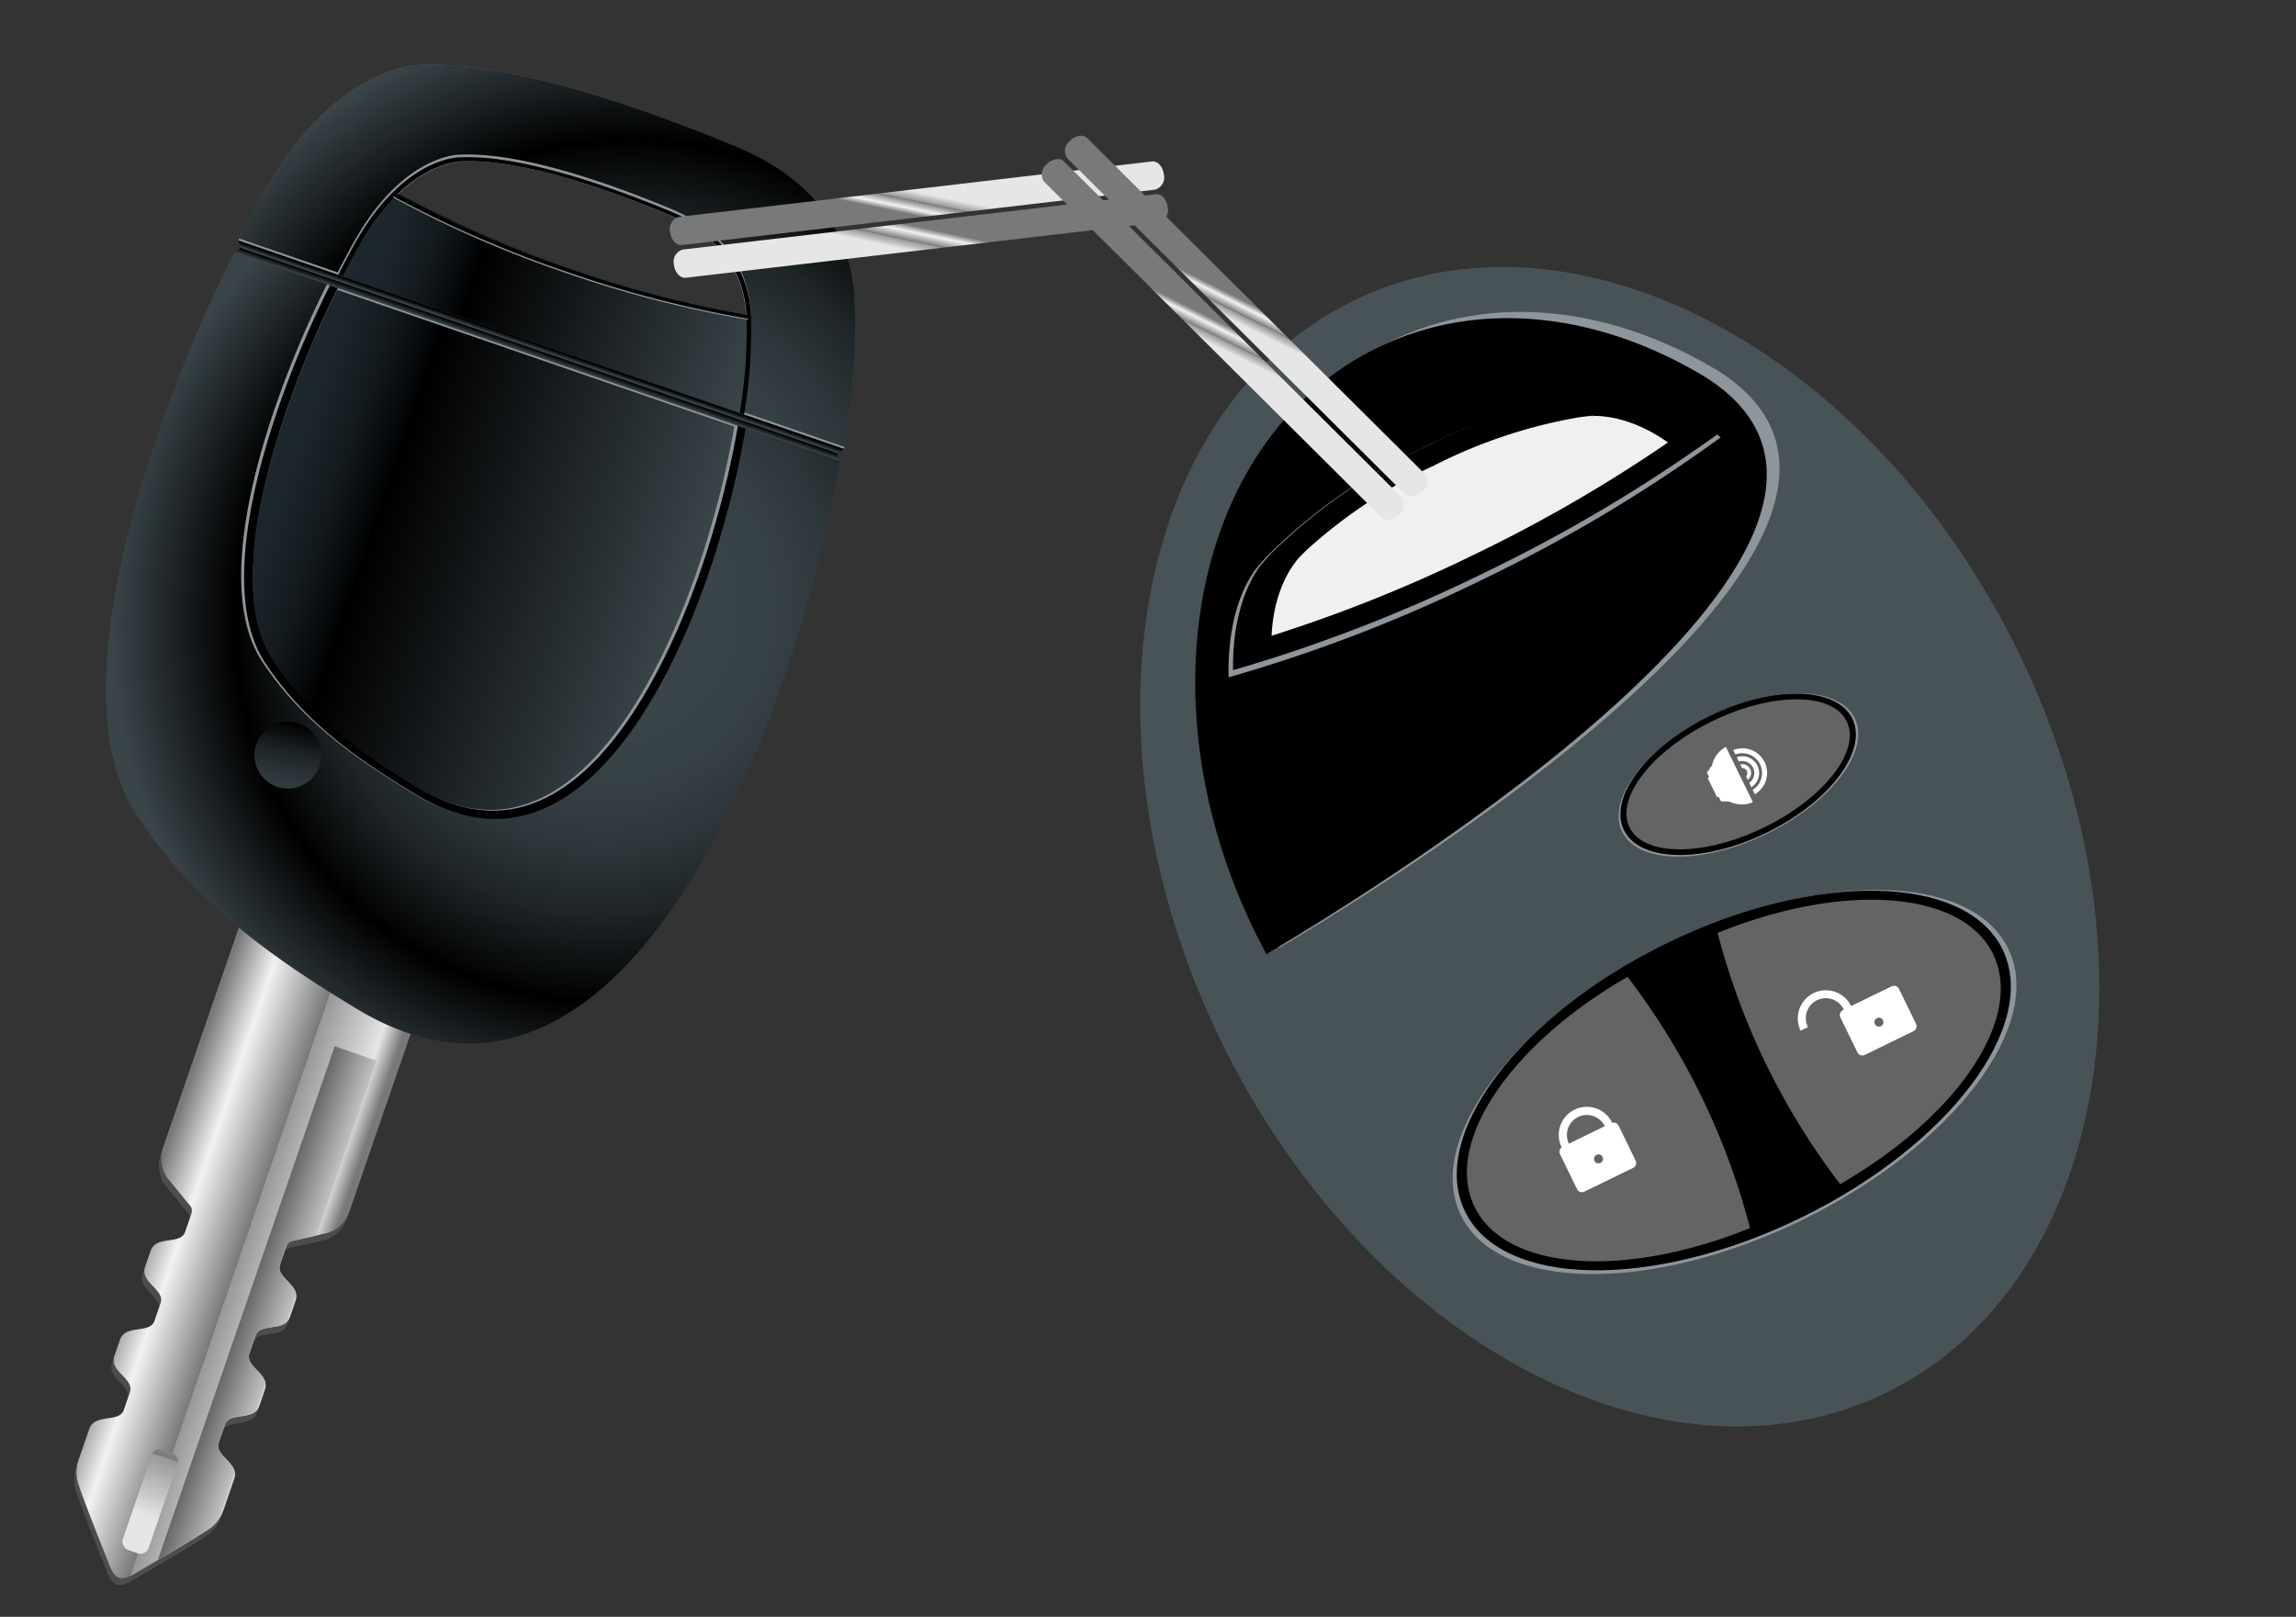 <svg xmlns="http://www.w3.org/2000/svg" xmlns:xlink="http://www.w3.org/1999/xlink" width="267.665" height="188.523"><rect width="100%" height="100%" fill="#333333" stroke="none"/><style>.B{fill:#8e959b}</style><defs><linearGradient id="A" x1=".968" y1=".5" x2=".017" y2=".5"><stop offset="0" stop-color="#797979"/><stop offset=".109" stop-color="#e6e6e6"/><stop offset=".212" stop-color="#ccc"/><stop offset=".436" stop-color="#999"/><stop offset=".44" stop-color="#979797"/><stop offset=".441" stop-color="#909090"/><stop offset=".442" stop-color="#848484"/><stop offset=".442" stop-color="#797979"/><stop offset=".776" stop-color="#f2f2f2"/><stop offset="1" stop-color="#797979"/></linearGradient><linearGradient id="B" x1="-.017" y1=".5" x2="1.413" y2=".5"><stop offset="0" stop-color="#666"/><stop offset="1" stop-color="#e6e6e6"/></linearGradient><linearGradient id="C" x1=".5" y1=".839" x2=".5" y2="-.918"><stop offset=".109" stop-color="#e6e6e6"/><stop offset=".212" stop-color="#ccc"/><stop offset=".436" stop-color="#999"/><stop offset=".44" stop-color="#979797"/><stop offset=".441" stop-color="#909090"/><stop offset=".442" stop-color="#848484"/><stop offset=".442" stop-color="#797979"/><stop offset=".776" stop-color="#f2f2f2"/><stop offset="1" stop-color="#797979"/></linearGradient><linearGradient id="E" y1=".5" x2="1" y2=".5"><stop offset="0" stop-color="#1e292f"/><stop offset=".088" stop-color="#1b252b"/><stop offset=".173" stop-color="#141b1f"/><stop offset=".257" stop-color="#070a0c"/><stop offset=".297"/><stop offset="1" stop-color="#3a454a"/></linearGradient><linearGradient id="G" x1="-.007" x2=".995" xlink:href="#E"/><linearGradient id="H" x1=".5" y1=".083" x2=".5" y2=".915"><stop offset=".139"/><stop offset=".915" stop-color="#3a454a"/></linearGradient><linearGradient id="I" y1="-.105" y2="1.04" xlink:href="#H"/><linearGradient id="J" x1=".618" y1="1.476" x2=".442" y2=".017"><stop offset="0" stop-color="#3a454a"/><stop offset=".238" stop-color="#364146"/><stop offset=".468" stop-color="#2d363a"/><stop offset=".694" stop-color="#1e2427"/><stop offset=".918" stop-color="#090b0b"/><stop offset="1"/></linearGradient><linearGradient id="M" x1="-6.289" y1="14.634" x2="-6.289" y2="13.62"><stop offset=".206" stop-color="#3a454a"/><stop offset=".336" stop-color="#364146"/><stop offset=".461" stop-color="#2d363a"/><stop offset=".585" stop-color="#1e2427"/><stop offset=".707" stop-color="#090b0b"/><stop offset=".752"/></linearGradient><linearGradient id="P" x1="-14.312" y1="33.02" x2="-14.312" y2="32.006" xlink:href="#M"/><linearGradient id="U" x1="-7.264" y1="16.207" x2="-5.898" y2="16.207" xlink:href="#M"/><linearGradient id="V" x1=".519" y1=".578" x2=".492" y2=".466" xlink:href="#C"/><linearGradient id="W" x1=".486" y1=".445" x2=".512" y2=".549" xlink:href="#C"/><linearGradient id="X" x1=".488" y1=".547" x2=".514" y2=".444" xlink:href="#C"/><linearGradient id="Y" x1=".487" y1=".549" x2=".513" y2=".449" xlink:href="#C"/><radialGradient id="D" cx=".721" cy="1.578" r="2.04" gradientTransform="matrix(.394 0 0 .992 .437 .013)"><stop offset=".206" stop-color="#3a454a"/><stop offset=".336" stop-color="#364146"/><stop offset=".461" stop-color="#2d363a"/><stop offset=".585" stop-color="#1e2427"/><stop offset=".707" stop-color="#090b0b"/><stop offset=".752"/><stop offset="1" stop-color="#3a454a"/></radialGradient><radialGradient id="F" cx=".717" cy=".295" r=".705" gradientTransform="matrix(1.015 0 0 1 -.008 0)" xlink:href="#D"/><radialGradient id="K" cx=".688" cy=".279" r=".693" gradientTransform="rotate(-45 -2.068 6.445)"><stop offset=".206" stop-color="#3a454a"/><stop offset=".336" stop-color="#364146"/><stop offset=".461" stop-color="#2d363a"/><stop offset=".585" stop-color="#1e2427"/><stop offset=".707" stop-color="#090b0b"/><stop offset=".752"/><stop offset="1" stop-color="#485358"/></radialGradient><radialGradient id="L" cx=".742" cy="1.058" r="1.034" gradientTransform="scale(1.382 1) rotate(-45 -4.804 8.078)" xlink:href="#J"/><radialGradient id="N" cx=".609" cy=".112" r=".75" gradientTransform="rotate(-45 -10.333 22.07)"><stop offset="0" stop-color="#a0a2a5"/><stop offset=".257" stop-color="#9c9ea1"/><stop offset=".506" stop-color="#919295"/><stop offset=".751" stop-color="#7e7f82"/><stop offset=".992" stop-color="#636466"/></radialGradient><radialGradient id="O" cx=".13" cy=".444" r=".734" gradientTransform="rotate(-45 -12.041 23.898) scale(1 1.004)" xlink:href="#N"/><radialGradient id="Q" cx=".269" cy=".265" r=".738" gradientTransform="rotate(-45 -15.219 34.032)" xlink:href="#N"/><radialGradient id="R" cx=".857" cy=".68" r=".748" gradientTransform="rotate(-45 -16.353 37.446)" xlink:href="#N"/><radialGradient id="S" cx=".112" cy=".609" gradientTransform="scale(-1 1) rotate(45 0 137.79)" xlink:href="#N"/><radialGradient id="T" cx=".444" cy=".13" r=".734" gradientTransform="rotate(135 -62.869 -.046) scale(1 -1.004)" xlink:href="#N"/></defs><g transform="rotate(19 204.795 -35.505)"><path d="M84.26 158.13v27.543a4.028 4.028 0 001.514 3.374l3.813 2.357a1.16 1.16 0 01.263.471c.026.098.04.2.04.3v2.206c0 1.635-3.087 1.465-3.087 3.384v2c0 1.92 3.087 1.75 3.087 3.384v2.206c0 1.634-3.087 1.465-3.087 3.383v2.01c0 1.918 3.087 1.75 3.087 3.383v2.206c0 1.635-3.087 1.465-3.087 3.384v3.533c-.05.973.204 1.937.73 2.757.866 1.287 6.475 7.766 6.475 7.766s.907 1.24 1.732 1.24 1.732-1.24 1.732-1.24 5.61-6.48 6.475-7.766c.525-.82.78-1.784.73-2.757v-3.533c0-1.92-3.087-1.75-3.087-3.384v-2.206c0-1.634 3.087-1.465 3.087-3.383v-2.01c0-1.918-3.087-1.75-3.087-3.383v-2.206c0-1.635 3.087-1.465 3.087-3.384v-2c0-1.92-3.087-1.75-3.087-3.384v-2.206a1.2 1.2 0 01.04-.3 1.16 1.16 0 01.263-.471l3.813-2.357a4.023 4.023 0 001.513-3.374V158.13z" fill="#4d4d4d"/><path d="M84.26 157.273v27.543a4.028 4.028 0 001.514 3.374l3.813 2.357a1.16 1.16 0 01.263.471c.026.098.04.2.04.3v2.206c0 1.635-3.087 1.465-3.087 3.384v2c0 1.92 3.087 1.75 3.087 3.384v2.206c0 1.634-3.087 1.465-3.087 3.383v2.01c0 1.918 3.087 1.75 3.087 3.383v2.206c0 1.635-3.087 1.465-3.087 3.384v3.533c-.05.973.204 1.937.73 2.757.866 1.287 6.475 7.766 6.475 7.766s.907 1.24 1.732 1.24 1.732-1.24 1.732-1.24 5.61-6.48 6.475-7.766c.525-.82.78-1.784.73-2.757v-3.533c0-1.92-3.087-1.75-3.087-3.384v-2.206c0-1.634 3.087-1.465 3.087-3.383v-2.01c0-1.918-3.087-1.75-3.087-3.383v-2.206c0-1.635 3.087-1.465 3.087-3.384v-2c0-1.92-3.087-1.75-3.087-3.384v-2.206a1.2 1.2 0 01.04-.3 1.16 1.16 0 01.263-.471l3.813-2.357a4.023 4.023 0 001.513-3.374v-27.543z" fill="url(#A)"/><path d="M99.334 230.763l4.61-5.6c.24-.36.42-.757.536-1.174v-5.846c-.668-1.175-2.894-1.265-2.894-2.654v-2.206c0-1.4 2.226-1.48 2.894-2.654v-3.47c-.668-1.174-2.894-1.264-2.894-2.654V202.3c0-1.4 2.226-1.48 2.894-2.654v-3.47c-.668-1.175-2.894-1.265-2.894-2.654v-2.206a1.2 1.2 0 01.04-.3 1.16 1.16 0 01.263-.471l2.59-1.6v-21.56h-5.147z" fill="url(#B)"/><rect width="3.186" height="12.399" rx="1" fill="url(#C)" x="94.677" y="218.364"/><path d="M128.57 66.147c-3.132-8.512-9.977-12.612-19.193-13.194-12.387-.776-28.662-.78-38.21 3.15 0 0-8.6 3.15-11.784 18.473-.427 2.052-.863 4.646-1.26 7.62h74.668a89.089 89.089 0 00-4.222-16.05zm-33.112 6.64a132.67 132.67 0 01-21.585-1.67c2.47-4.86 5.66-6.03 5.66-6.03 6.26-2.576 16.93-2.574 25.05-2.065 5.84.366 10.222 2.9 12.363 8.1a132.85 132.85 0 01-21.49 1.655z" class="B"/><path d="M128.57 66.04c-3.132-8.45-9.977-12.518-19.193-13.1-12.387-.77-28.662-.774-38.21 3.125 0 0-8.6 3.124-11.784 18.33-.427 2.036-.863 4.608-1.26 7.562h74.668a87.81 87.81 0 00-4.222-15.926zm-33.112 6.59a133.67 133.67 0 01-21.585-1.657c2.47-4.82 5.66-5.98 5.66-5.98 6.26-2.556 16.93-2.554 25.05-2.05 5.84.362 10.222 2.875 12.363 8.045a133.79 133.79 0 01-21.489 1.642z" fill="url(#D)"/><path d="M117.565 71.28c-2.1-5.794-6.7-8.583-12.89-8.976-8.32-.527-19.248-.53-25.66 2.143 0 0-5.77 2.143-7.915 12.568-.287 1.4-.58 3.16-.846 5.185H120.4c-.6-3.72-1.56-7.374-2.835-10.92zm-22.13 1.51a132.9 132.9 0 01-21.603-1.665c2.474-4.86 5.665-6.03 5.665-6.03 6.265-2.576 16.945-2.574 25.073-2.065 5.846.366 10.23 2.9 12.374 8.1a133.1 133.1 0 01-21.508 1.649z" class="B"/><path d="M117.642 71.445c-2.1-5.705-6.684-8.452-12.86-8.84-8.3-.52-19.2-.52-25.6 2.1 0 0-5.754 2.1-7.895 12.376-.287 1.375-.578 3.112-.843 5.106h50.023a60.25 60.25 0 00-2.826-10.752zM95.46 72.788a132.67 132.67 0 01-21.585-1.67c2.47-4.86 5.66-6.03 5.66-6.03 6.26-2.576 16.93-2.574 25.05-2.065 5.84.366 10.222 2.9 12.363 8.1a132.962 132.962 0 01-21.49 1.654z"/><path d="M117.168 71.675l-.22-.54a132.962 132.962 0 01-21.49 1.654 132.67 132.67 0 01-21.585-1.67 24.26 24.26 0 00-2.068 6.084 71.568 71.568 0 00-.825 5h48.956a59.04 59.04 0 00-2.768-10.527z" fill="url(#E)"/><path d="M101.476 62.866l.67.03-.67-.03zm1.654.078l.274.016-.274-.016zm-3.324-.137l1.016.035-1.016-.035zm-2.292-.04c-.357 0-.712-.007-1.07-.007l1.07.007zm-16.73 1.888l1.2-.368-1.2.368zM98.13 62.77l1.267.027-1.267-.027zm-15.354 1.318l.56-.14-.56.14zm1.934-.42l.064-.013zm20.03-.628l-.1-.005c5.813.384 10.174 2.95 12.308 8.22a132.18 132.18 0 01-21.49 1.678 130.81 130.81 0 01-21.586-1.694c2.47-4.928 5.66-6.115 5.66-6.115a19.98 19.98 0 011.22-.459 19.34 19.34 0 00-1.49.556s-3.243 1.235-5.756 6.366A130.115 130.115 0 0095.46 73.35c7.32.033 14.63-.55 21.853-1.747-2.176-5.502-6.632-8.176-12.573-8.563z" class="B"/><path d="M104.74 63.035l-.1-.006c5.813.38 10.174 2.9 12.308 8.1a132.962 132.962 0 01-21.49 1.654 132.677 132.677 0 01-21.585-1.67c2.47-4.86 5.66-6.03 5.66-6.03.4-.16.8-.3 1.22-.45-.517.17-1.02.35-1.49.548 0 0-3.243 1.218-5.756 6.276a131.91 131.91 0 0021.954 1.738c7.32.034 14.628-.54 21.852-1.717-2.176-5.426-6.632-8.062-12.573-8.443z"/><path d="M132.786 83.67H58.118c-2.562 19.25-3.452 54.686 10.45 65.607 9.566 7.51 20.1 10.635 31.793 13.147 32.662 7.017 35.466-39.055 34.313-60.34a159.84 159.84 0 00-1.889-18.413z" fill="url(#F)"/><path d="M120.97 83.67H69.554c-1.765 12.932-2.377 36.737 7.2 44.073 6.587 5.046 13.842 7.145 21.893 8.832 22.492 4.713 24.422-26.237 23.63-40.536a104.91 104.91 0 00-1.306-12.369z" class="B"/><path d="M121.16 83.67H69.923c-1.758 12.932-2.368 36.737 7.172 44.073 6.564 5.046 13.793 7.145 21.817 8.832 22.412 4.713 24.337-26.237 23.546-40.536a105.23 105.23 0 00-1.298-12.369z"/><path d="M120.22 83.67H70.88c-1.693 12.72-2.28 36.135 6.906 43.35 6.32 4.963 13.282 7.028 21.007 8.687 21.582 4.637 23.435-25.805 22.673-39.87-.18-4.076-.597-8.138-1.247-12.166z" class="B"/><path d="M119.848 83.89H70.873c-1.68 12.666-2.264 35.98 6.855 43.167 6.274 4.942 13.185 7 20.853 8.65 21.424 4.617 23.262-25.7 22.507-39.7-.18-4.06-.594-8.105-1.24-12.117z" fill="url(#G)"/><path d="M58.118 82.216l.532.727h73.56l.576-.727z" fill="url(#H)"/><path d="M58.118 83.67l.532-.727h73.56l.576.727z" fill="url(#I)"/><circle cx="83.112" cy="137.057" r="3.906" fill="url(#J)"/><path d="M269.972 60.04c27.662 27.66 33.715 66.46 13.518 86.66s-58.993 14.144-86.656-13.518-33.714-66.46-13.518-86.655S242.3 32.38 269.972 60.04z" fill="url(#K)"/><path d="M226.27 40.436c-14.14-3.065-27.99-.177-37.354 9.187-16.672 16.673-12.818 47.558 8.608 68.984q1.072 1.073 2.176 2.085c10.162-11.937 59.55-72.282 26.57-80.256z" class="B"/><path d="M225.1 41.605c-14.14-3.065-28-.176-37.354 9.19-16.672 16.67-12.818 47.557 8.608 68.983q1.073 1.073 2.176 2.085c10.162-11.938 59.55-72.282 26.57-80.257z" fill="url(#L)"/><path d="M280.086 93.097c7 7 1.437 23.91-12.425 37.77s-30.77 19.423-37.77 12.424-1.437-23.9 12.425-37.77 30.77-19.424 37.77-12.424z" class="B"/><path d="M279.496 93.41c6.956 6.956 1.56 23.63-12.053 37.243s-30.287 19.01-37.243 12.053-1.56-23.63 12.053-37.243 30.288-19.01 37.243-12.053z" fill="url(#M)"/><path d="M231.075 141.832c5.9 5.9 19.32 2.207 31.165-8.123a82.258 82.258 0 00-23.04-23.043c-10.335 11.847-14.023 25.27-8.126 31.166z" fill="url(#N)"/><path d="M231.94 140.965c5.406 5.405 17.7 2.024 28.57-7.446a75.429 75.429 0 00-21.124-21.123c-9.47 10.86-12.85 23.164-7.445 28.57z" fill="url(#O)"/><path d="M243.048 127.337l-.015-.018a3.28 3.28 0 00-4.634.001 3.28 3.28 0 000 4.634l.017.014a.624.624 0 00.062.8l3.218 3.218a.633.633 0 00.895 0l4.476-4.476a.633.633 0 000-.895l-3.217-3.218a.623.623 0 00-.802-.06zm.235 4.866a.52.52 0 01-.891-.369.52.52 0 01.891-.369.52.52 0 01-.001.738zm-4.212-.92a2.33 2.33 0 010-3.291 2.33 2.33 0 013.291-.001z" fill="#fff"/><path d="M254.425 73.53c2.975 2.975.61 10.163-5.28 16.056s-13.08 8.257-16.056 5.282-.61-10.164 5.28-16.056 13.085-8.258 16.056-5.282z" class="B"/><path d="M254.18 73.663c2.957 2.957.663 10.045-5.124 15.83s-12.874 8.08-15.832 5.124-.662-10.046 5.124-15.832 12.875-8.08 15.832-5.123z" fill="url(#P)"/><path d="M253.664 74.178c2.69 2.69.413 9.335-5.09 14.836s-12.143 7.78-14.835 5.088-.415-9.335 5.088-14.837 12.144-7.78 14.836-5.087z" fill="url(#Q)"/><path d="M253 74.842c2.407 2.407.195 8.52-4.94 13.657s-11.25 7.35-13.657 4.942-.195-8.522 4.94-13.658 11.25-7.35 13.657-4.94z" fill="url(#R)"/><path d="M278.626 94.28c5.9 5.9 2.208 19.32-8.122 31.165a82.272 82.272 0 01-23.044-23.043c11.846-10.33 25.27-14.018 31.166-8.122z" fill="url(#S)"/><path d="M277.76 95.148c5.4 5.4 2.024 17.7-7.445 28.568a75.403 75.403 0 01-21.124-21.123c10.86-9.47 23.164-12.85 28.57-7.445z" fill="url(#T)"/><path d="M268.763 101.622l-.015-.017-4.634 4.634.018.015a.624.624 0 00.062.8l3.218 3.218a.633.633 0 00.895 0l4.476-4.476a.633.633 0 000-.9l-3.218-3.217a.623.623 0 00-.802-.057zm.235 4.866a.52.52 0 01-.891-.369.52.52 0 01.891-.369.52.52 0 01-.001.738zm-8.675-1.092a3.276 3.276 0 000 4.634l.67-.67a2.33 2.33 0 011.032-3.919 2.33 2.33 0 012.26.627l.67-.67a3.28 3.28 0 00-4.634-.001z" fill="#fff"/><path d="M216.115 46.535q-.9.33-1.817.748l2.214-.92.2-.07a6.03 6.03 0 00-.637.2q-.895.334-1.81.755a62.61 62.61 0 00-17.824 12.982 62.58 62.58 0 00-12.981 17.826q-.42.913-.756 1.81a6.18 6.18 0 00-.2.637l.07-.2c.26-.73.577-1.47.92-2.213q-.417.915-.75 1.816s-1.93 4.662 1.11 12.877a178.3 178.3 0 0024.5-20.635 178.43 178.43 0 0020.636-24.5c-8.216-3.044-12.878-1.113-12.878-1.113z" class="B"/><path d="M216.075 46.347q-.88.334-1.78.75l2.17-.924.2-.07a6.1 6.1 0 00-.624.2q-.877.337-1.772.76a63.173 63.173 0 00-17.534 12.877 63.2 63.2 0 00-12.872 17.536q-.42.894-.76 1.772a6.1 6.1 0 00-.2.624c.042-.125.07-.2.07-.2a26.83 26.83 0 01.923-2.169q-.417.9-.75 1.78s-1.938 4.57.928 12.542a180.36 180.36 0 0024.138-20.414 180.4 180.4 0 0020.415-24.139c-7.98-2.862-12.553-.924-12.553-.924z" fill="url(#U)"/><path d="M213.905 50.23l-1.393.67 1.7-.825.153-.064a5.07 5.07 0 00-.485.191q-.685.306-1.388.676a59.315 59.315 0 00-14.045 10.77 59.31 59.31 0 00-10.773 14.044q-.37.7-.676 1.388s-.082.172-.19.485a24.187 24.187 0 01.89-1.853q-.367.7-.672 1.393s-1.733 3.578-.014 9.465a170.628 170.628 0 0019.485-16.87 170.57 170.57 0 0016.874-19.487c-5.887-1.718-9.465.015-9.465.015z" fill="#f0f0ef"/><path d="M244.838 83.107a1.02 1.02 0 00-1.275-.136l.33.33a.573.573 0 01.752.752l.33.33a1.02 1.02 0 00-.136-1.275zm.658-.658a1.95 1.95 0 00-2.6-.143l.4.4a1.395 1.395 0 011.948 1.948l.4.4a1.95 1.95 0 00-.149-2.604zm-3.25-.8l.4.4a2.31 2.31 0 013.25 3.25l.4.4a2.87 2.87 0 00-4.048-4.049zm-1.76 2.49l-.293.995.422.423-.138.137 1.785 1.785.137-.138.422.423.995-.293a3.19 3.19 0 002.564-.824l-5.07-5.07a3.19 3.19 0 00-.824 2.568z" fill="#fff"/><path d="M158.92 45.264c.64-.466.8-1.35.368-2.012-.4-.824-1.2-1.257-1.8-.97L107.424 66.35c-.64.466-.8 1.35-.368 2.013.4.824 1.2 1.257 1.8.968z" fill="url(#V)"/><path d="M157.256 41.8c.64-.466.8-1.35.368-2.013-.4-.824-1.2-1.257-1.8-.97L105.76 62.89c-.64.466-.8 1.35-.368 2.012.4.824 1.2 1.257 1.8.97z" fill="url(#W)"/><path d="M194.676 69.362c.6.3 1.407-.14 1.805-.963a1.485 1.485 0 00-.362-2.014l-49.987-24.227c-.6-.3-1.406.142-1.805.964a1.485 1.485 0 00.362 2.014z" fill="url(#X)"/><path d="M196.35 65.906c.6.3 1.407-.142 1.805-.964a1.485 1.485 0 00-.362-2.014l-49.986-24.226c-.6-.3-1.407.142-1.805.964a1.485 1.485 0 00.362 2.014z" fill="url(#Y)"/></g></svg>